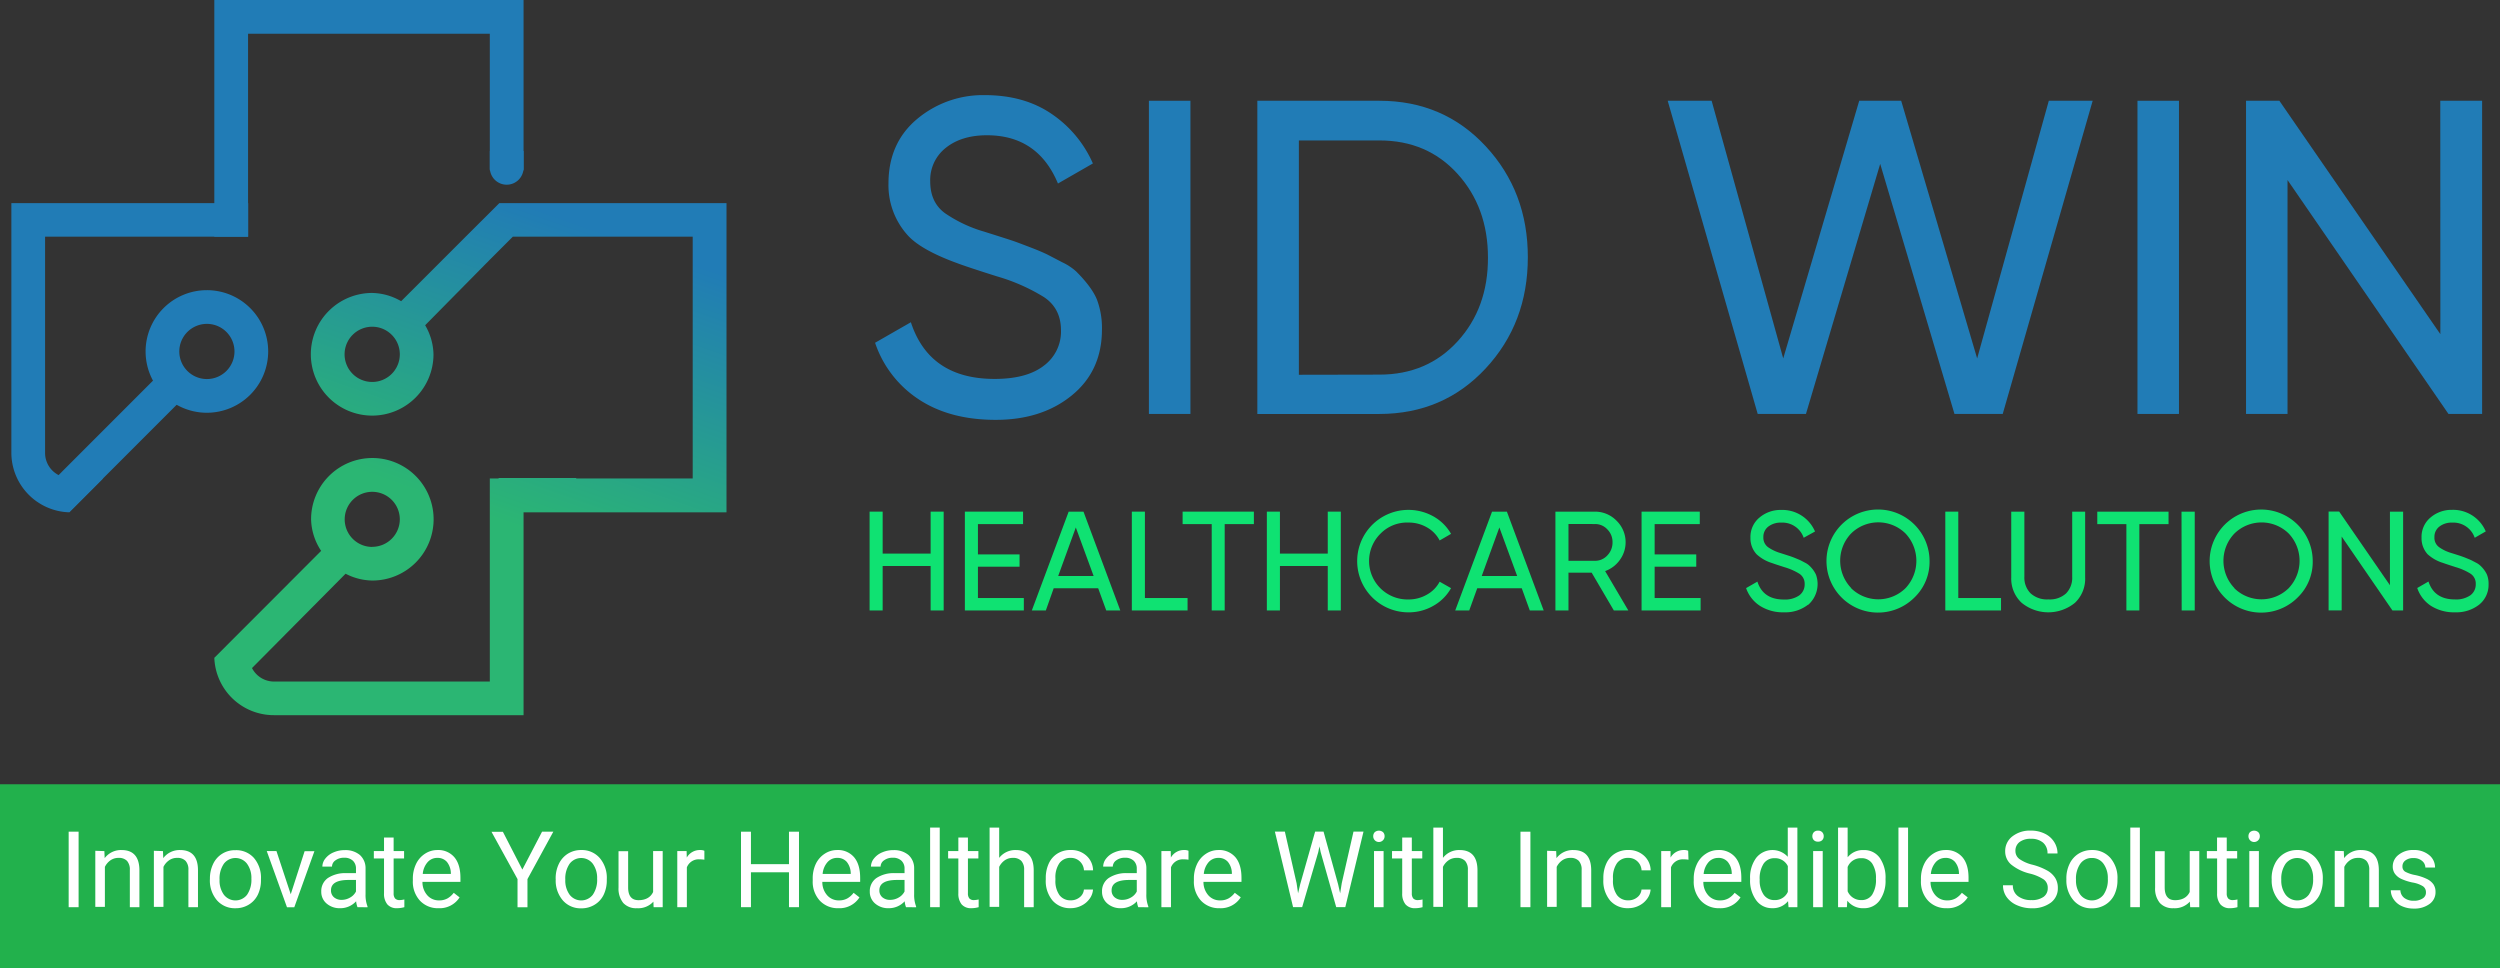 <svg xmlns="http://www.w3.org/2000/svg" xmlns:xlink="http://www.w3.org/1999/xlink" viewBox="0 0 824.7 319.32"><rect x="0" y="0" width="824.7" height="319.32" fill="#333333" stroke="none"/><defs><style>.cls-1{fill:#217cb6;}.cls-2{fill:#0fe272;}.cls-3{fill:url(#linear-gradient);}.cls-4{fill:#22b14c;}.cls-5{fill:#fff;}</style><linearGradient id="linear-gradient" x1="140.19" y1="229.49" x2="196.05" y2="70.02" gradientUnits="userSpaceOnUse"><stop offset="0.37" stop-color="#2bb673"></stop><stop offset="0.97" stop-color="#217cb6"></stop></linearGradient></defs><g id="Layer_2" data-name="Layer 2"><g id="Layer_1-2" data-name="Layer 1"><g id="Sid_Win_logo" data-name="Sid Win logo"><path class="cls-1" d="M353.57,130.43q-9.88,8.07-25.1,8.07T303,131.69a36,36,0,0,1-14.33-18.62l11.81-6.77Q306.58,125,328.11,125q10.59,0,16.21-4.35A14,14,0,0,0,350,109c0-4.84-1.88-8.51-5.63-11a62.26,62.26,0,0,0-15.42-6.81q-9.81-3.1-13.26-4.4Q304,82.52,299.58,77.77a24.61,24.61,0,0,1-6.49-17.23q0-13.38,9.44-21.28a33.78,33.78,0,0,1,22.37-7.88q12.93,0,22,6.19a38.32,38.32,0,0,1,13.62,16.35L349,60.54q-6.63-15.91-23.42-15.92C320,44.62,315.45,46,312,48.77a13.5,13.5,0,0,0-5.14,11.06q0,6.92,4.85,10.48a44.69,44.69,0,0,0,13,6.12c5.42,1.71,8.7,2.76,9.87,3.17s3,1.11,5.56,2.09,4.35,1.77,5.51,2.35l4.82,2.51a18.6,18.6,0,0,1,4.54,3q5.19,5.19,6.85,9.29a26.52,26.52,0,0,1,1.65,9.94Q363.48,122.36,353.57,130.43Z"></path><path class="cls-1" d="M379,33.24h13.7V136.55H379Z"></path><path class="cls-1" d="M455.05,33.24q21.12,0,35.05,15T504,84.9q0,21.69-13.93,36.66t-35.05,15H414.77V33.24Zm0,90.34q15.76,0,25.8-11t10-27.6q0-16.53-10-27.59t-25.8-11.06H428.47v77.3Z"></path><path class="cls-1" d="M579.83,136.55,550.14,33.24h14.49l23.62,85,25.07-85h13.84l25.06,85,23.64-85h14.47L660.66,136.55H644.74l-24.5-82.49-24.49,82.49Z"></path><path class="cls-1" d="M705.11,33.24H718.8V136.55H705.11Z"></path><path class="cls-1" d="M805,33.24H818.8V136.55H807.7L754.61,59.39v77.16H740.92V33.24h11l53.11,77Z"></path><path class="cls-2" d="M307,168.78h4.3v32.6H307V186.71H291.17v14.67h-4.31v-32.6h4.31v13.84H307Z"></path><path class="cls-2" d="M322.6,197.28h15.14v4.1H318.29v-32.6h19.2v4.11H322.6v10h13.73v4.05H322.6Z"></path><path class="cls-2" d="M364.93,201.38l-2.66-7.32H347.59L345,201.38h-4.62l12.15-32.6h4.89l12.14,32.6ZM349.08,190h11.68l-5.87-16Z"></path><path class="cls-2" d="M377.68,197.28h14.07v4.1H373.37v-32.6h4.31Z"></path><path class="cls-2" d="M413.63,168.78v4.11H404v28.49h-4.28V172.89h-9.6v-4.11Z"></path><path class="cls-2" d="M438,168.78h4.31v32.6H438V186.71H422.22v14.67h-4.31v-32.6h4.31v13.84H438Z"></path><path class="cls-2" d="M464.62,202a16.9,16.9,0,1,1,8.22-31.66,15.24,15.24,0,0,1,5.83,5.77l-3.76,2.18a10.47,10.47,0,0,0-4.17-4.31,12,12,0,0,0-6.12-1.6,12.27,12.27,0,0,0-9.2,3.64,12.69,12.69,0,0,0,9.2,21.73,12.06,12.06,0,0,0,6.12-1.61,10.45,10.45,0,0,0,4.17-4.25l3.76,2.13a15.15,15.15,0,0,1-5.81,5.81A16.24,16.24,0,0,1,464.62,202Z"></path><path class="cls-2" d="M504.65,201.38,502,194.06H487.31l-2.64,7.32h-4.62l12.15-32.6h4.89l12.14,32.6ZM488.8,190h11.68l-5.87-16Z"></path><path class="cls-2" d="M517.41,188.9v12.48H513.1v-32.6h13a9.86,9.86,0,0,1,7.17,3,9.9,9.9,0,0,1,1.09,12.92,10.13,10.13,0,0,1-4.86,3.69l7.66,13h-4.78l-7.32-12.48Zm0-16.05V185h8.72a5.47,5.47,0,0,0,4.11-1.79,6.08,6.08,0,0,0,1.7-4.3,5.86,5.86,0,0,0-1.7-4.27,5.46,5.46,0,0,0-4.11-1.77Z"></path><path class="cls-2" d="M545.83,197.28H561v4.1H541.52v-32.6h19.2v4.11H545.83v10h13.73v4.05H545.83Z"></path><path class="cls-2" d="M596.47,199.45a12.15,12.15,0,0,1-7.91,2.54,14.14,14.14,0,0,1-8-2.14A11.4,11.4,0,0,1,576,194l3.73-2.14c1.27,3.94,4.16,5.91,8.71,5.91a8.23,8.23,0,0,0,5.11-1.37,4.45,4.45,0,0,0,1.77-3.68,3.9,3.9,0,0,0-1.77-3.47,19.81,19.81,0,0,0-4.87-2.14c-2.05-.66-3.45-1.12-4.19-1.39a13.23,13.23,0,0,1-5-2.86,7.68,7.68,0,0,1-2.05-5.43,8.28,8.28,0,0,1,3-6.72,10.71,10.71,0,0,1,7.07-2.49,11.74,11.74,0,0,1,11.23,7.11L595,177.4a7.42,7.42,0,0,0-7.38-5,6.67,6.67,0,0,0-4.29,1.31,4.23,4.23,0,0,0-1.63,3.49,3.86,3.86,0,0,0,1.54,3.3,14,14,0,0,0,4.09,1.94l3.12,1c.36.13,1,.34,1.76.66s1.35.55,1.73.73.87.47,1.53.8a5.94,5.94,0,0,1,1.43,1,9.49,9.49,0,0,1,2.15,2.93,9.14,9.14,0,0,1-2.61,10Z"></path><path class="cls-2" d="M631.59,197.05a17,17,0,1,1,4.93-12A16.28,16.28,0,0,1,631.59,197.05Zm-20.93-3a12.81,12.81,0,0,0,17.91,0,13.15,13.15,0,0,0,0-18.08,12.79,12.79,0,0,0-17.91,0,13,13,0,0,0,0,18Z"></path><path class="cls-2" d="M646,197.28H660.1v4.1H641.72v-32.6H646Z"></path><path class="cls-2" d="M684.5,198.84a13.88,13.88,0,0,1-17.61,0,10.86,10.86,0,0,1-3.42-8.39V168.78h4.33v21.48a7.35,7.35,0,0,0,2.05,5.47,8.05,8.05,0,0,0,5.87,2,7.94,7.94,0,0,0,5.86-2,7.35,7.35,0,0,0,2-5.46V168.78h4.27v21.67A10.92,10.92,0,0,1,684.5,198.84Z"></path><path class="cls-2" d="M715.36,168.78v4.11h-9.63v28.49h-4.28V172.89h-9.6v-4.11Z"></path><path class="cls-2" d="M719.64,168.78H724v32.6h-4.31Z"></path><path class="cls-2" d="M758,197.05a17,17,0,1,1,4.92-12A16.32,16.32,0,0,1,758,197.05Zm-20.94-3a12.81,12.81,0,0,0,17.91,0A13.12,13.12,0,0,0,755,176a12.79,12.79,0,0,0-17.91,0,13,13,0,0,0,0,18Z"></path><path class="cls-2" d="M788.39,168.78h4.35v32.6h-3.52L772.47,177v24.35h-4.31v-32.6h3.48l16.75,24.3Z"></path><path class="cls-2" d="M817.84,199.45a12.18,12.18,0,0,1-7.93,2.54,14.19,14.19,0,0,1-8-2.14,11.36,11.36,0,0,1-4.51-5.88l3.71-2.14q1.92,5.91,8.71,5.91a8.23,8.23,0,0,0,5.11-1.37,4.42,4.42,0,0,0,1.77-3.68,3.88,3.88,0,0,0-1.77-3.47,19.54,19.54,0,0,0-4.86-2.14c-2.06-.66-3.46-1.12-4.18-1.39a13.18,13.18,0,0,1-5.07-2.86,7.77,7.77,0,0,1-2-5.43,8.3,8.3,0,0,1,3-6.72,10.6,10.6,0,0,1,7-2.49A11.71,11.71,0,0,1,820,175.3l-3.64,2.1a7.44,7.44,0,0,0-7.39-5,6.58,6.58,0,0,0-4.27,1.31,4.23,4.23,0,0,0-1.63,3.49,3.81,3.81,0,0,0,1.54,3.3,13.66,13.66,0,0,0,4.07,1.94c1.72.54,2.76.87,3.12,1s1,.34,1.76.66,1.37.55,1.73.73l1.53.8a5.94,5.94,0,0,1,1.43,1,9.49,9.49,0,0,1,2.15,2.93,8.19,8.19,0,0,1,.53,3.14A8.38,8.38,0,0,1,817.84,199.45Z"></path><polygon class="cls-1" points="64.19 127.6 33.98 157.83 22.85 168.96 14.88 161.17 56.4 119.63 64.19 127.6"></polygon><path class="cls-1" d="M68.26,136.16a20.22,20.22,0,1,1,20.21-20.23A20.25,20.25,0,0,1,68.26,136.16Zm0-29.32a9.1,9.1,0,1,0,9.09,9.09A9.1,9.1,0,0,0,68.26,106.84Z"></path><path class="cls-1" d="M3.75,67V149.3A19.68,19.68,0,0,0,22.85,169L34,157.83H23.41a7.47,7.47,0,0,1-4.08-1.11,8.22,8.22,0,0,1-4.46-7.42V78.08h67V67H3.75Z"></path><polygon class="cls-1" points="81.83 11.13 161.58 11.13 161.58 56.2 172.71 56.2 172.71 0 70.7 0 70.7 78.08 81.83 78.08 81.83 11.13"></polygon><path class="cls-3" d="M172.71,169h66.95V67H164.73L153.61,78.08,132.33,99.36a19.67,19.67,0,0,0-9.54-2.72A20.23,20.23,0,1,0,143,116.87a19.74,19.74,0,0,0-2.75-9.58l21.31-21.6,7.61-7.61h59.34v79.75H190.09v-.15H164.48v.15h-2.9v67H90.36a8.16,8.16,0,0,1-7.23-4.45L114,189.26a19.74,19.74,0,0,0,8.84,2.25,20.21,20.21,0,1,0-20.22-20.21,19.6,19.6,0,0,0,3.32,10.42L81.83,205.87,70.7,217a19.65,19.65,0,0,0,19.66,18.92h82.35Zm-49.92-43a9.11,9.11,0,1,1,9.1-9.1A9.11,9.11,0,0,1,122.79,126Zm0,54.42a9.09,9.09,0,1,1,9.1-9.09A9.11,9.11,0,0,1,122.79,180.39Z"></path><path class="cls-1" d="M161.58,49.81h11.13a0,0,0,0,1,0,0v5.56a5.56,5.56,0,0,1-5.56,5.56h0a5.56,5.56,0,0,1-5.56-5.56V49.81A0,0,0,0,1,161.58,49.81Z"></path><rect class="cls-4" y="258.72" width="824.7" height="60.6"></rect><path class="cls-5" d="M25.93,299.26H22.65v-24.9h3.28Z"></path><path class="cls-5" d="M34.43,280.76l.1,2.32a6.75,6.75,0,0,1,5.54-2.67q5.86,0,5.92,6.62v12.23H42.83V287a4.29,4.29,0,0,0-.92-3,3.66,3.66,0,0,0-2.79-1,4.57,4.57,0,0,0-2.71.82,5.66,5.66,0,0,0-1.81,2.15v13.19H31.44v-18.5Z"></path><path class="cls-5" d="M53.75,280.76l.11,2.32a6.73,6.73,0,0,1,5.54-2.67q5.87,0,5.91,6.62v12.23H62.15V287a4.24,4.24,0,0,0-.92-3,3.64,3.64,0,0,0-2.79-1,4.52,4.52,0,0,0-2.7.82,5.68,5.68,0,0,0-1.82,2.15v13.19H50.76v-18.5Z"></path><path class="cls-5" d="M69.25,289.84A10.91,10.91,0,0,1,70.31,285a7.86,7.86,0,0,1,7.33-4.54A7.8,7.8,0,0,1,83.75,283a10.05,10.05,0,0,1,2.34,7v.22a11,11,0,0,1-1,4.85,7.81,7.81,0,0,1-3,3.34,8.2,8.2,0,0,1-4.42,1.2,7.78,7.78,0,0,1-6.1-2.62,10,10,0,0,1-2.33-6.92Zm3.18.37a7.92,7.92,0,0,0,1.42,4.94,4.84,4.84,0,0,0,7.66,0,8.69,8.69,0,0,0,1.42-5.29,7.94,7.94,0,0,0-1.45-4.94,4.8,4.8,0,0,0-7.62,0A8.63,8.63,0,0,0,72.43,290.21Z"></path><path class="cls-5" d="M95.91,295l4.58-14.21h3.23l-6.64,18.5H94.67L88,280.76H91.2Z"></path><path class="cls-5" d="M117.93,299.26a7,7,0,0,1-.45-1.95,7,7,0,0,1-5.26,2.29,6.54,6.54,0,0,1-4.49-1.55,5,5,0,0,1-1.75-3.92,5.24,5.24,0,0,1,2.19-4.49,10.36,10.36,0,0,1,6.19-1.6h3.07v-1.45a3.54,3.54,0,0,0-1-2.64,4,4,0,0,0-2.92-1,4.61,4.61,0,0,0-2.84.86,2.51,2.51,0,0,0-1.15,2.07h-3.18a4.34,4.34,0,0,1,1-2.68,6.65,6.65,0,0,1,2.66-2,9,9,0,0,1,3.71-.76,7.35,7.35,0,0,1,5,1.6,5.83,5.83,0,0,1,1.88,4.41v8.51a10.34,10.34,0,0,0,.65,4.06v.27Zm-5.25-2.41a5.59,5.59,0,0,0,2.82-.77,4.69,4.69,0,0,0,1.93-2v-3.8H115c-3.87,0-5.81,1.14-5.81,3.4a2.88,2.88,0,0,0,1,2.33A3.8,3.8,0,0,0,112.68,296.85Z"></path><path class="cls-5" d="M129.85,276.28v4.48h3.45v2.44h-3.45v11.49a2.56,2.56,0,0,0,.46,1.67,1.94,1.94,0,0,0,1.57.56,7.5,7.5,0,0,0,1.51-.21v2.55a9.07,9.07,0,0,1-2.43.34,4,4,0,0,1-3.2-1.28,5.51,5.51,0,0,1-1.08-3.64V283.2h-3.36v-2.44h3.36v-4.48Z"></path><path class="cls-5" d="M144.67,299.6a8.06,8.06,0,0,1-6.12-2.47,9.19,9.19,0,0,1-2.36-6.61v-.58a11.14,11.14,0,0,1,1.05-4.92,8.16,8.16,0,0,1,2.94-3.38,7.38,7.38,0,0,1,4.1-1.23,6.94,6.94,0,0,1,5.61,2.38q2,2.38,2,6.81v1.31H139.36a6.53,6.53,0,0,0,1.59,4.42,5,5,0,0,0,3.89,1.69,5.46,5.46,0,0,0,2.84-.69,7,7,0,0,0,2-1.81l1.93,1.51A7.78,7.78,0,0,1,144.67,299.6ZM144.28,283a4.2,4.2,0,0,0-3.21,1.4,6.71,6.71,0,0,0-1.61,3.9h9.27v-.23a6.11,6.11,0,0,0-1.3-3.74A4,4,0,0,0,144.28,283Z"></path><path class="cls-5" d="M172.31,286.86l6.5-12.5h3.72L174,290v9.29h-3.28V290l-8.59-15.61h3.76Z"></path><path class="cls-5" d="M183.3,289.84a10.91,10.91,0,0,1,1.07-4.89,8,8,0,0,1,3-3.36,8.15,8.15,0,0,1,4.35-1.18,7.8,7.8,0,0,1,6.11,2.62,10.05,10.05,0,0,1,2.34,7v.22a11,11,0,0,1-1,4.85,7.76,7.76,0,0,1-3,3.34,8.16,8.16,0,0,1-4.42,1.2,7.76,7.76,0,0,1-6.09-2.62,10,10,0,0,1-2.34-6.92Zm3.18.37a7.92,7.92,0,0,0,1.43,4.94,4.83,4.83,0,0,0,7.65,0,8.62,8.62,0,0,0,1.42-5.29,7.94,7.94,0,0,0-1.44-4.94,4.8,4.8,0,0,0-7.62,0A8.56,8.56,0,0,0,186.48,290.21Z"></path><path class="cls-5" d="M215.54,297.43a6.71,6.71,0,0,1-5.42,2.17,5.73,5.73,0,0,1-4.51-1.72,7.48,7.48,0,0,1-1.57-5.09v-12h3.17v11.95c0,2.8,1.14,4.21,3.42,4.21s4-.9,4.82-2.71V280.76h3.16v18.5h-3Z"></path><path class="cls-5" d="M232.36,283.6a9.38,9.38,0,0,0-1.55-.12,4.17,4.17,0,0,0-4.23,2.65v13.13h-3.16v-18.5h3.08l.05,2.13a4.94,4.94,0,0,1,4.41-2.48,3.2,3.2,0,0,1,1.4.24Z"></path><path class="cls-5" d="M263.57,299.26h-3.3V287.75H247.72v11.51h-3.28v-24.9h3.28v10.71h12.55V274.36h3.3Z"></path><path class="cls-5" d="M276.58,299.6a8.09,8.09,0,0,1-6.12-2.47,9.19,9.19,0,0,1-2.36-6.61v-.58a11.14,11.14,0,0,1,1-4.92,8.16,8.16,0,0,1,2.94-3.38,7.38,7.38,0,0,1,4.1-1.23,6.94,6.94,0,0,1,5.61,2.38q2,2.38,2,6.81v1.31H271.27a6.53,6.53,0,0,0,1.59,4.42,5,5,0,0,0,3.89,1.69,5.46,5.46,0,0,0,2.84-.69,7,7,0,0,0,2-1.81l1.93,1.51A7.78,7.78,0,0,1,276.58,299.6ZM276.19,283a4.2,4.2,0,0,0-3.21,1.4,6.71,6.71,0,0,0-1.61,3.9h9.27v-.23a6.11,6.11,0,0,0-1.3-3.74A4,4,0,0,0,276.19,283Z"></path><path class="cls-5" d="M298.88,299.26a6.72,6.72,0,0,1-.44-1.95,7.06,7.06,0,0,1-5.27,2.29,6.55,6.55,0,0,1-4.49-1.55,5,5,0,0,1-1.75-3.92,5.22,5.22,0,0,1,2.2-4.49,10.31,10.31,0,0,1,6.18-1.6h3.08v-1.45a3.5,3.5,0,0,0-1-2.64,4,4,0,0,0-2.92-1,4.63,4.63,0,0,0-2.84.86,2.52,2.52,0,0,0-1.14,2.07h-3.18a4.33,4.33,0,0,1,1-2.68,6.62,6.62,0,0,1,2.67-2,9,9,0,0,1,3.7-.76,7.35,7.35,0,0,1,5,1.6,5.8,5.8,0,0,1,1.88,4.41v8.51a10.53,10.53,0,0,0,.65,4.06v.27Zm-5.25-2.41a5.59,5.59,0,0,0,2.82-.77,4.72,4.72,0,0,0,1.94-2v-3.8h-2.48c-3.88,0-5.82,1.14-5.82,3.4a2.88,2.88,0,0,0,1,2.33A3.82,3.82,0,0,0,293.63,296.85Z"></path><path class="cls-5" d="M310,299.26h-3.17V273H310Z"></path><path class="cls-5" d="M319.3,276.28v4.48h3.45v2.44H319.3v11.49a2.56,2.56,0,0,0,.46,1.67,1.94,1.94,0,0,0,1.57.56,7.5,7.5,0,0,0,1.51-.21v2.55a9.07,9.07,0,0,1-2.43.34,4,4,0,0,1-3.2-1.28,5.56,5.56,0,0,1-1.07-3.64V283.2h-3.37v-2.44h3.37v-4.48Z"></path><path class="cls-5" d="M329.61,283a6.74,6.74,0,0,1,5.47-2.59q5.87,0,5.92,6.62v12.23h-3.16V287a4.24,4.24,0,0,0-.92-3,3.66,3.66,0,0,0-2.79-1,4.57,4.57,0,0,0-2.71.82,5.66,5.66,0,0,0-1.81,2.15v13.19h-3.16V273h3.16Z"></path><path class="cls-5" d="M353.16,297a4.54,4.54,0,0,0,3-1,3.61,3.61,0,0,0,1.4-2.56h3a5.73,5.73,0,0,1-1.09,3,7.23,7.23,0,0,1-2.7,2.3,7.75,7.75,0,0,1-3.56.85,7.61,7.61,0,0,1-6-2.52,10,10,0,0,1-2.23-6.9v-.53a11.21,11.21,0,0,1,1-4.81,7.54,7.54,0,0,1,2.84-3.26,8.06,8.06,0,0,1,4.39-1.17,7.41,7.41,0,0,1,5.17,1.87,6.62,6.62,0,0,1,2.2,4.84h-3a4.37,4.37,0,0,0-1.36-2.95,4.24,4.24,0,0,0-3-1.16,4.44,4.44,0,0,0-3.74,1.74,8.18,8.18,0,0,0-1.32,5v.6a8,8,0,0,0,1.32,4.92A4.44,4.44,0,0,0,353.16,297Z"></path><path class="cls-5" d="M375.49,299.26a6.72,6.72,0,0,1-.44-1.95,7.06,7.06,0,0,1-5.27,2.29,6.55,6.55,0,0,1-4.49-1.55,5,5,0,0,1-1.75-3.92,5.22,5.22,0,0,1,2.2-4.49,10.31,10.31,0,0,1,6.18-1.6H375v-1.45a3.54,3.54,0,0,0-1-2.64,4,4,0,0,0-2.92-1,4.61,4.61,0,0,0-2.84.86,2.53,2.53,0,0,0-1.15,2.07h-3.18a4.34,4.34,0,0,1,1-2.68,6.65,6.65,0,0,1,2.66-2,9,9,0,0,1,3.71-.76,7.35,7.35,0,0,1,5,1.6,5.8,5.8,0,0,1,1.88,4.41v8.51a10.34,10.34,0,0,0,.65,4.06v.27Zm-5.25-2.41a5.59,5.59,0,0,0,2.82-.77,4.72,4.72,0,0,0,1.94-2v-3.8h-2.48c-3.88,0-5.82,1.14-5.82,3.4a2.88,2.88,0,0,0,1,2.33A3.8,3.8,0,0,0,370.24,296.85Z"></path><path class="cls-5" d="M392.06,283.6a9.5,9.5,0,0,0-1.56-.12,4.16,4.16,0,0,0-4.22,2.65v13.13h-3.16v-18.5h3.08l.05,2.13a4.91,4.91,0,0,1,4.41-2.48,3.23,3.23,0,0,1,1.4.24Z"></path><path class="cls-5" d="M402.32,299.6a8.06,8.06,0,0,1-6.12-2.47,9.19,9.19,0,0,1-2.36-6.61v-.58a11.14,11.14,0,0,1,1.05-4.92,8.16,8.16,0,0,1,2.94-3.38,7.38,7.38,0,0,1,4.1-1.23,7,7,0,0,1,5.61,2.38q2,2.38,2,6.81v1.31H397a6.58,6.58,0,0,0,1.6,4.42,5,5,0,0,0,3.89,1.69,5.46,5.46,0,0,0,2.84-.69,7.14,7.14,0,0,0,2-1.81L409.3,296A7.78,7.78,0,0,1,402.32,299.6ZM401.93,283a4.23,4.23,0,0,0-3.22,1.4,6.77,6.77,0,0,0-1.6,3.9h9.26v-.23a6,6,0,0,0-1.3-3.74A4,4,0,0,0,401.93,283Z"></path><path class="cls-5" d="M427.73,291.41l.48,3.28.7-3,4.93-17.37h2.77l4.8,17.37.68,3,.53-3.35,3.87-17h3.3l-6,24.9h-3l-5.13-18.14-.39-1.9-.4,1.9-5.31,18.14h-3l-6-24.9h3.29Z"></path><path class="cls-5" d="M453,275.85a1.91,1.91,0,0,1,.47-1.3,2.11,2.11,0,0,1,2.8,0,1.87,1.87,0,0,1,.48,1.3,1.8,1.8,0,0,1-.48,1.28,1.87,1.87,0,0,1-3.27-1.28Zm3.42,23.41h-3.16v-18.5h3.16Z"></path><path class="cls-5" d="M465.73,276.28v4.48h3.45v2.44h-3.45v11.49a2.56,2.56,0,0,0,.46,1.67,1.94,1.94,0,0,0,1.57.56,7.5,7.5,0,0,0,1.51-.21v2.55a9.07,9.07,0,0,1-2.43.34,4,4,0,0,1-3.2-1.28,5.51,5.51,0,0,1-1.08-3.64V283.2H459.2v-2.44h3.36v-4.48Z"></path><path class="cls-5" d="M476,283a6.72,6.72,0,0,1,5.47-2.59q5.87,0,5.92,6.62v12.23h-3.17V287a4.24,4.24,0,0,0-.91-3,3.67,3.67,0,0,0-2.8-1,4.56,4.56,0,0,0-2.7.82,5.66,5.66,0,0,0-1.81,2.15v13.19h-3.17V273H476Z"></path><path class="cls-5" d="M504.85,299.26h-3.28v-24.9h3.28Z"></path><path class="cls-5" d="M513.35,280.76l.1,2.32a6.75,6.75,0,0,1,5.54-2.67q5.87,0,5.92,6.62v12.23h-3.16V287a4.24,4.24,0,0,0-.92-3,3.66,3.66,0,0,0-2.79-1,4.57,4.57,0,0,0-2.71.82,5.75,5.75,0,0,0-1.81,2.15v13.19h-3.16v-18.5Z"></path><path class="cls-5" d="M537.1,297a4.52,4.52,0,0,0,3-1,3.57,3.57,0,0,0,1.4-2.56h3a5.75,5.75,0,0,1-1.1,3,7.2,7.2,0,0,1-2.69,2.3,7.76,7.76,0,0,1-3.57.85,7.63,7.63,0,0,1-6-2.52,10.08,10.08,0,0,1-2.23-6.9v-.53a11.21,11.21,0,0,1,1-4.81,7.5,7.5,0,0,1,2.85-3.26,8.06,8.06,0,0,1,4.39-1.17,7.43,7.43,0,0,1,5.17,1.87,6.66,6.66,0,0,1,2.2,4.84h-3a4.33,4.33,0,0,0-1.36-2.95,4.22,4.22,0,0,0-3-1.16,4.42,4.42,0,0,0-3.74,1.74,8.18,8.18,0,0,0-1.33,5v.6a8,8,0,0,0,1.32,4.92A4.45,4.45,0,0,0,537.1,297Z"></path><path class="cls-5" d="M557,283.6a9.5,9.5,0,0,0-1.56-.12,4.16,4.16,0,0,0-4.22,2.65v13.13H548v-18.5h3.08l0,2.13a4.94,4.94,0,0,1,4.41-2.48,3.25,3.25,0,0,1,1.41.24Z"></path><path class="cls-5" d="M567.22,299.6a8.1,8.1,0,0,1-6.13-2.47,9.19,9.19,0,0,1-2.36-6.61v-.58a11,11,0,0,1,1.06-4.92,8.16,8.16,0,0,1,2.94-3.38,7.35,7.35,0,0,1,4.09-1.23,6.94,6.94,0,0,1,5.61,2.38c1.34,1.59,2,3.86,2,6.81v1.31H561.9a6.53,6.53,0,0,0,1.6,4.42,5,5,0,0,0,3.89,1.69,5.51,5.51,0,0,0,2.84-.69,7.1,7.1,0,0,0,2-1.81l1.93,1.51A7.76,7.76,0,0,1,567.22,299.6Zm-.4-16.59a4.21,4.21,0,0,0-3.21,1.4,6.78,6.78,0,0,0-1.61,3.9h9.27v-.23a6,6,0,0,0-1.3-3.74A4,4,0,0,0,566.82,283Z"></path><path class="cls-5" d="M577.32,289.85a10.85,10.85,0,0,1,2-6.84,6.85,6.85,0,0,1,10.43-.37V273h3.17v26.27H590l-.16-2a6.42,6.42,0,0,1-5.28,2.32,6.33,6.33,0,0,1-5.24-2.63,11,11,0,0,1-2-6.88Zm3.17.36a8.2,8.2,0,0,0,1.3,4.93,4.2,4.2,0,0,0,3.59,1.78,4.6,4.6,0,0,0,4.39-2.71v-8.49a4.64,4.64,0,0,0-4.36-2.62,4.22,4.22,0,0,0-3.62,1.79A9,9,0,0,0,580.49,290.21Z"></path><path class="cls-5" d="M597.86,275.85a1.91,1.91,0,0,1,.47-1.3,1.77,1.77,0,0,1,1.39-.53,1.82,1.82,0,0,1,1.41.53,1.87,1.87,0,0,1,.48,1.3,1.8,1.8,0,0,1-.48,1.28,1.84,1.84,0,0,1-1.41.51,1.8,1.8,0,0,1-1.39-.51A1.84,1.84,0,0,1,597.86,275.85Zm3.42,23.41h-3.16v-18.5h3.16Z"></path><path class="cls-5" d="M622,290.21a11,11,0,0,1-1.94,6.82,6.25,6.25,0,0,1-5.24,2.57,6.47,6.47,0,0,1-5.42-2.48l-.15,2.14h-2.91V273h3.16v9.8a6.44,6.44,0,0,1,5.29-2.38,6.26,6.26,0,0,1,5.29,2.55,11.37,11.37,0,0,1,1.92,7Zm-3.16-.36a8.55,8.55,0,0,0-1.25-5A4.14,4.14,0,0,0,614,283.1a4.66,4.66,0,0,0-4.5,2.91v8a4.78,4.78,0,0,0,4.54,2.91,4.12,4.12,0,0,0,3.54-1.77A9.11,9.11,0,0,0,618.84,289.85Z"></path><path class="cls-5" d="M629.43,299.26h-3.17V273h3.17Z"></path><path class="cls-5" d="M642.17,299.6a8.1,8.1,0,0,1-6.13-2.47,9.19,9.19,0,0,1-2.36-6.61v-.58a11.15,11.15,0,0,1,1.06-4.92,8.16,8.16,0,0,1,2.94-3.38,7.35,7.35,0,0,1,4.09-1.23,6.94,6.94,0,0,1,5.61,2.38c1.34,1.59,2,3.86,2,6.81v1.31H636.85a6.53,6.53,0,0,0,1.6,4.42,5,5,0,0,0,3.89,1.69,5.48,5.48,0,0,0,2.84-.69,7.1,7.1,0,0,0,2-1.81l1.93,1.51A7.76,7.76,0,0,1,642.17,299.6Zm-.4-16.59a4.21,4.21,0,0,0-3.21,1.4,6.78,6.78,0,0,0-1.61,3.9h9.27v-.23a6,6,0,0,0-1.3-3.74A4,4,0,0,0,641.77,283Z"></path><path class="cls-5" d="M669.54,288.16a15.43,15.43,0,0,1-6.14-3,5.69,5.69,0,0,1-1.93-4.37,6.06,6.06,0,0,1,2.35-4.87,9.38,9.38,0,0,1,6.12-1.92,10.2,10.2,0,0,1,4.57,1,7.43,7.43,0,0,1,3.11,2.74,6.94,6.94,0,0,1,1.11,3.81h-3.3A4.54,4.54,0,0,0,674,278a5.86,5.86,0,0,0-4-1.3,6,6,0,0,0-3.79,1.07,3.58,3.58,0,0,0-1.36,3,3.24,3.24,0,0,0,1.29,2.58,12.7,12.7,0,0,0,4.4,1.92,20.44,20.44,0,0,1,4.85,1.93,7.35,7.35,0,0,1,2.6,2.45,6.24,6.24,0,0,1,.85,3.3,5.82,5.82,0,0,1-2.36,4.85,10.11,10.11,0,0,1-6.31,1.82,11.79,11.79,0,0,1-4.79-1,8.1,8.1,0,0,1-3.43-2.7,6.58,6.58,0,0,1-1.2-3.88H664a4.29,4.29,0,0,0,1.66,3.57,7,7,0,0,0,4.46,1.31,6.48,6.48,0,0,0,4-1.06,3.43,3.43,0,0,0,1.39-2.89,3.36,3.36,0,0,0-1.29-2.83A14.59,14.59,0,0,0,669.54,288.16Z"></path><path class="cls-5" d="M681.65,289.84a10.91,10.91,0,0,1,1.07-4.89,7.94,7.94,0,0,1,3-3.36,8.15,8.15,0,0,1,4.35-1.18,7.82,7.82,0,0,1,6.11,2.62,10,10,0,0,1,2.33,7v.22a11,11,0,0,1-1,4.85,7.83,7.83,0,0,1-3,3.34,8.16,8.16,0,0,1-4.42,1.2A7.74,7.74,0,0,1,684,297a10,10,0,0,1-2.34-6.92Zm3.18.37a7.92,7.92,0,0,0,1.43,4.94,4.83,4.83,0,0,0,7.65,0,8.62,8.62,0,0,0,1.42-5.29,7.94,7.94,0,0,0-1.44-4.94,4.61,4.61,0,0,0-3.84-1.89,4.56,4.56,0,0,0-3.78,1.87A8.56,8.56,0,0,0,684.83,290.21Z"></path><path class="cls-5" d="M705.9,299.26h-3.16V273h3.16Z"></path><path class="cls-5" d="M722.38,297.43A6.71,6.71,0,0,1,717,299.6a5.73,5.73,0,0,1-4.5-1.72,7.38,7.38,0,0,1-1.57-5.09v-12h3.16v11.95c0,2.8,1.14,4.21,3.42,4.21s4-.9,4.83-2.71V280.76h3.16v18.5h-3Z"></path><path class="cls-5" d="M734.56,276.28v4.48H738v2.44h-3.45v11.49a2.56,2.56,0,0,0,.46,1.67,1.94,1.94,0,0,0,1.57.56,7.5,7.5,0,0,0,1.51-.21v2.55a9.07,9.07,0,0,1-2.43.34,4,4,0,0,1-3.2-1.28,5.51,5.51,0,0,1-1.08-3.64V283.2H728v-2.44h3.36v-4.48Z"></path><path class="cls-5" d="M741.72,275.85a1.91,1.91,0,0,1,.47-1.3,2.11,2.11,0,0,1,2.8,0,1.87,1.87,0,0,1,.48,1.3,1.8,1.8,0,0,1-.48,1.28,1.87,1.87,0,0,1-3.27-1.28Zm3.42,23.41H742v-18.5h3.16Z"></path><path class="cls-5" d="M749.37,289.84a10.78,10.78,0,0,1,1.07-4.89,8,8,0,0,1,3-3.36,8.15,8.15,0,0,1,4.35-1.18,7.84,7.84,0,0,1,6.12,2.62,10.1,10.1,0,0,1,2.33,7v.22a11,11,0,0,1-1,4.85,7.83,7.83,0,0,1-3,3.34,8.2,8.2,0,0,1-4.42,1.2,7.78,7.78,0,0,1-6.1-2.62,10,10,0,0,1-2.33-6.92Zm3.18.37a7.86,7.86,0,0,0,1.43,4.94,4.83,4.83,0,0,0,7.65,0,8.69,8.69,0,0,0,1.42-5.29,7.88,7.88,0,0,0-1.45-4.94,4.8,4.8,0,0,0-7.62,0A8.63,8.63,0,0,0,752.55,290.21Z"></path><path class="cls-5" d="M773.17,280.76l.1,2.32a6.75,6.75,0,0,1,5.54-2.67q5.87,0,5.92,6.62v12.23h-3.16V287a4.29,4.29,0,0,0-.92-3,3.66,3.66,0,0,0-2.79-1,4.57,4.57,0,0,0-2.71.82,5.66,5.66,0,0,0-1.81,2.15v13.19h-3.16v-18.5Z"></path><path class="cls-5" d="M800.27,294.35a2.33,2.33,0,0,0-1-2,9.39,9.39,0,0,0-3.37-1.22,17,17,0,0,1-3.82-1.23,5.35,5.35,0,0,1-2.08-1.72,4.07,4.07,0,0,1-.68-2.35,4.79,4.79,0,0,1,1.93-3.85,7.5,7.5,0,0,1,4.91-1.58,7.77,7.77,0,0,1,5.11,1.63,5.17,5.17,0,0,1,2,4.15h-3.19A2.85,2.85,0,0,0,799,284a4.16,4.16,0,0,0-2.78-.94,4.27,4.27,0,0,0-2.7.76,2.35,2.35,0,0,0-1,2,1.92,1.92,0,0,0,.9,1.73,11.09,11.09,0,0,0,3.28,1.11,16.87,16.87,0,0,1,3.84,1.27,5.65,5.65,0,0,1,2.18,1.77,4.37,4.37,0,0,1,.71,2.52,4.71,4.71,0,0,1-2,4,8.3,8.3,0,0,1-5.14,1.5,9.24,9.24,0,0,1-3.94-.79,6.31,6.31,0,0,1-2.67-2.19,5.27,5.27,0,0,1-1-3.06h3.16a3.31,3.31,0,0,0,1.28,2.53,5,5,0,0,0,3.14.93,5.08,5.08,0,0,0,2.88-.73A2.23,2.23,0,0,0,800.27,294.35Z"></path></g></g></g></svg>